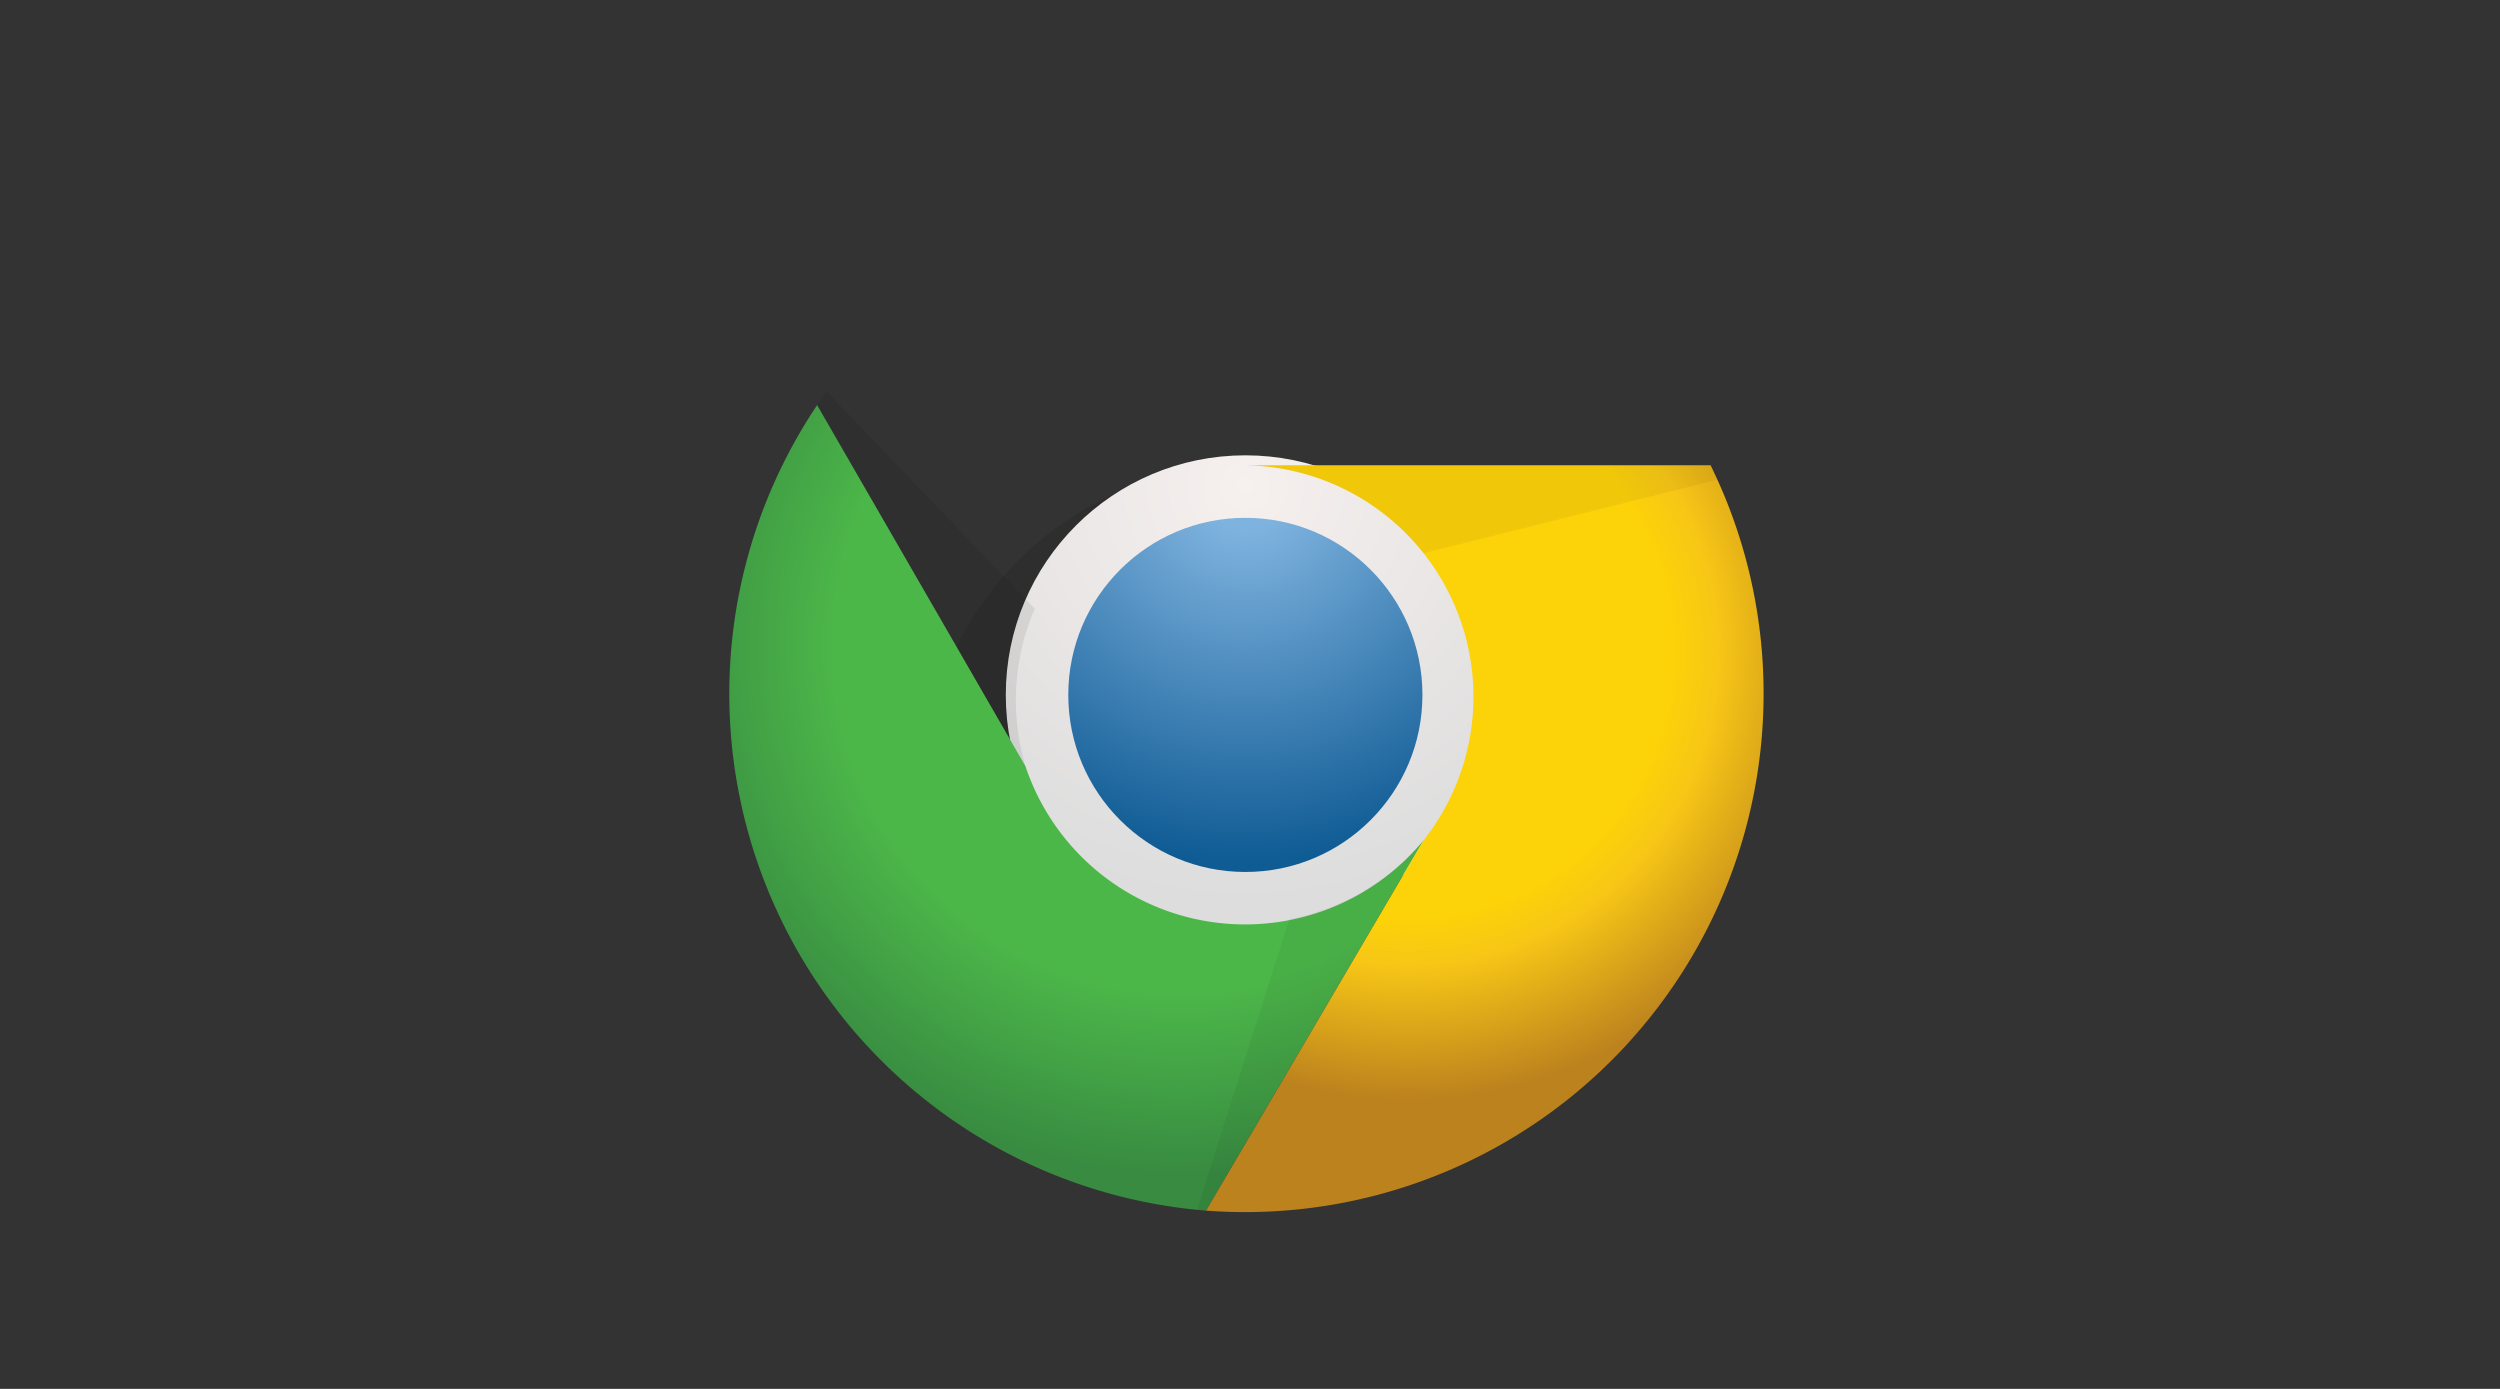 <svg width="360" height="200" xmlns="http://www.w3.org/2000/svg"><rect width="100%" height="100%" fill="#333333" stroke="none"/><defs><radialGradient cy="0%" fx="50%" fy="0%" r="100%" id="b"><stop stop-color="#7FB3DF" offset="10%"/><stop stop-color="#0F5B94" offset="90%"/></radialGradient><radialGradient cy="0%" fx="50%" fy="0%" r="100%" id="a"><stop stop-color="#F6F0EE" offset="0%"/><stop stop-color="#DDD" offset="100%"/></radialGradient><radialGradient cy="0%" fx="50%" fy="0%" r="0%" gradientTransform="matrix(.659 0 0 1 .17 0)" id="c"><stop stop-color="#F06B59" offset="0%"/><stop stop-color="#DF2227" offset="100%"/></radialGradient><radialGradient cx="65%" cy="30%" fx="65%" fy="30%" r="76%" gradientTransform="matrix(1 0 0 .862 0 .041)" id="d"><stop stop-color="#4CB749" offset="65%"/><stop stop-color="#388B41" offset="100%"/></radialGradient><radialGradient cx="36%" cy="25%" fx="36%" fy="25%" r="80%" gradientTransform="matrix(1 0 0 .747 0 .063)" id="e"><stop stop-color="#FCD209" offset="60%"/><stop stop-color="#F7C616" offset="70%"/><stop stop-color="#BC821E" offset="100%"/></radialGradient></defs><g transform="translate(105 25)" fill="none"><path d="M121.33 88.665c0-25.773-20.892-46.666-46.665-46.666S27.999 62.892 27.999 88.665h13.333c0-18.41 14.924-33.333 33.333-33.333 18.41 0 33.333 14.924 33.333 33.333" fill-opacity=".1" fill="#000"/><circle stroke="url(#a)" stroke-width="9" fill="url(#b)" cx="74.332" cy="75.065" r="29.999"/><path d="M141.33 42a74.665 74.665 0 0 0-128.664-8.667l30 51.998A33.333 33.333 0 0 1 73.998 42" fill="url(#c)"/><path d="M12.666 33.333a74.665 74.665 0 0 0 56 115.997l31.332-53.332A33.333 33.333 0 0 1 42.666 85.33" fill="url(#d)"/><path d="M68.665 149.33A74.665 74.665 0 0 0 141.33 42H73.998a33.333 33.333 0 0 1 26 53.998" fill="url(#e)"/><path d="m12.666 33.333 30 51.998a33.333 33.333 0 0 1 1.333-22.666l-30-31.332" fill="#000" opacity=".075"/><path d="m68.665 149.33 31.333-53.332a33.333 33.333 0 0 1-19.333 11.333L67.332 149.33M141.33 42H73.998a33.333 33.333 0 0 1 26 12.665L142.663 44" fill="#000" opacity=".05"/></g></svg>